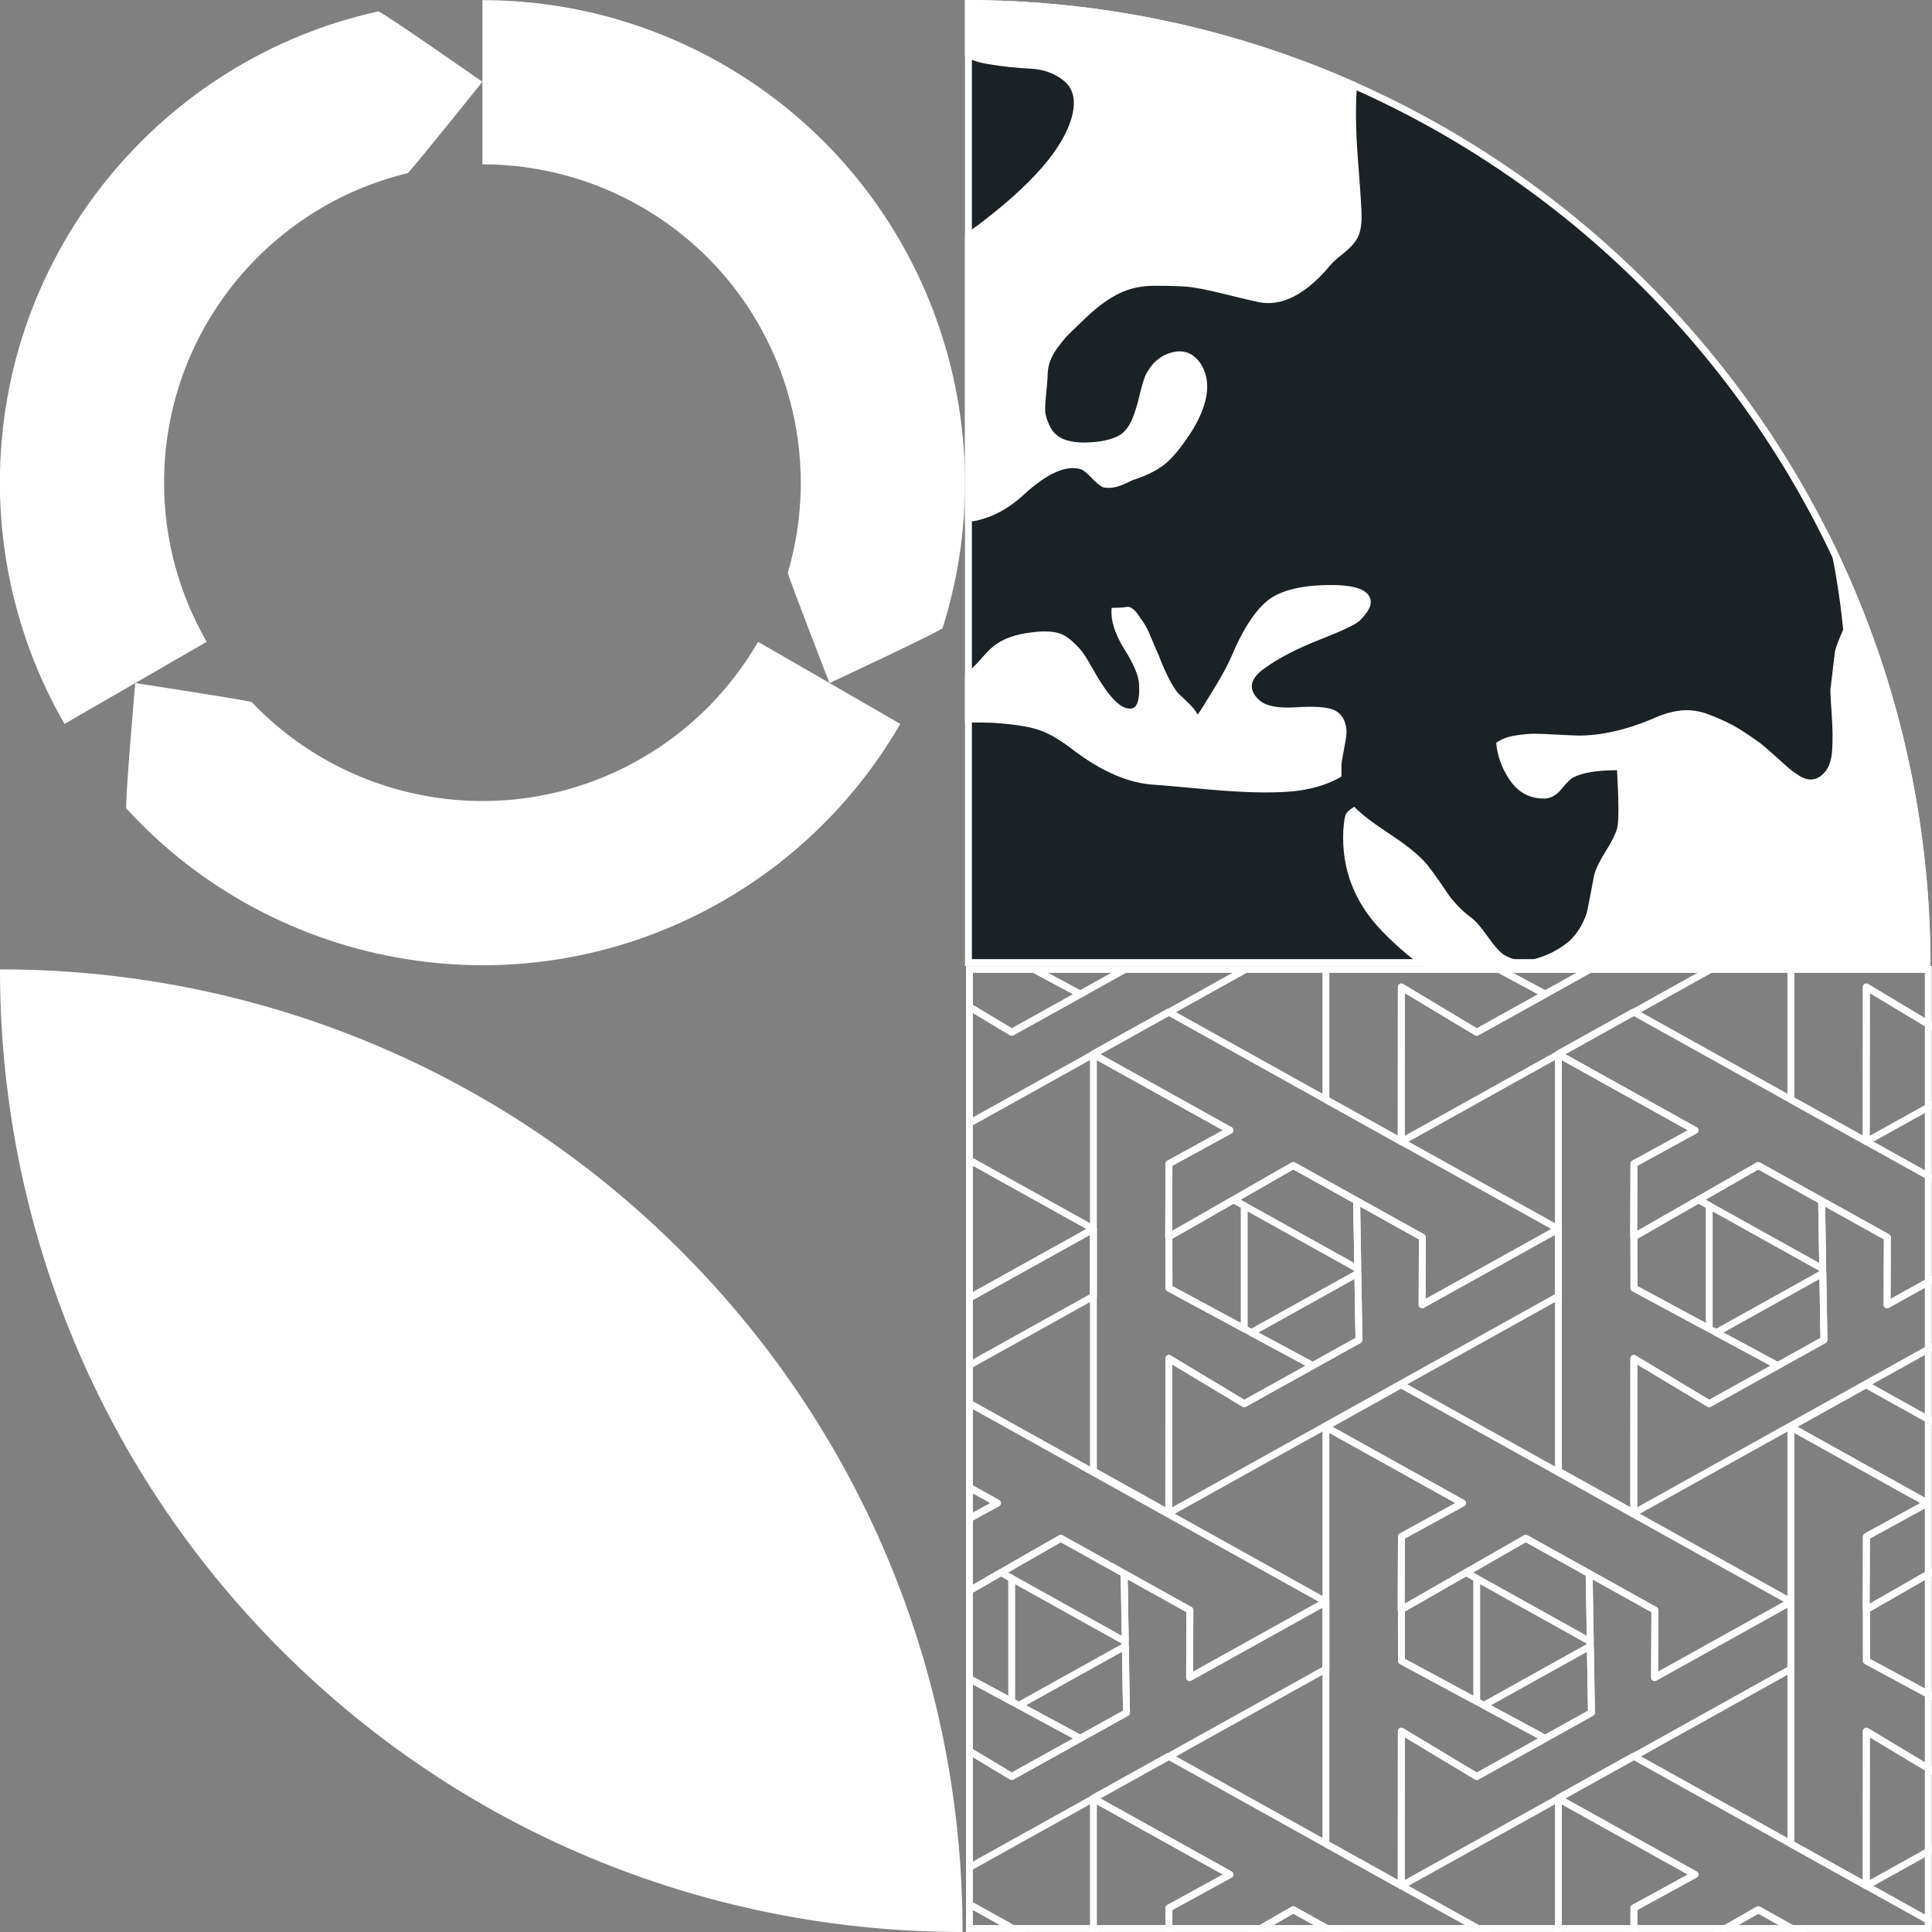 <?xml version="1.0" encoding="UTF-8" standalone="no"?>
<!DOCTYPE svg PUBLIC "-//W3C//DTD SVG 1.1//EN" "http://www.w3.org/Graphics/SVG/1.1/DTD/svg11.dtd">
<svg width="100%" height="100%" viewBox="0 0 280 280" version="1.1" xmlns="http://www.w3.org/2000/svg" xmlns:xlink="http://www.w3.org/1999/xlink" xml:space="preserve" xmlns:serif="http://www.serif.com/" style="fill-rule:evenodd;clip-rule:evenodd;stroke-linejoin:round;stroke-miterlimit:2;">
    <rect x="0" y="0" width="280" height="280" fill="#808080" stroke="none"/>
    <rect id="growth-markets" x="0" y="0" width="280" height="280" style="fill:none;"/>
    <clipPath id="_clip1">
        <rect x="0" y="0" width="280" height="280"/>
    </clipPath>
    <g clip-path="url(#_clip1)">
        <g>
            <path d="M136.607,91.018C136.483,91.41 120.222,98.995 120.222,98.995C120.222,98.995 114.094,83.267 114.177,82.985C120.077,63.012 111.811,40.868 92.979,29.996C85.966,25.947 78.011,23.815 69.912,23.815L69.912,0.02C82.187,0.02 94.246,3.252 104.877,9.389C133.833,26.107 146.309,60.407 136.607,91.018Z" style="fill:white;"/>
            <path d="M18.319,117.174C18.041,116.87 19.603,98.995 19.603,98.995C19.603,98.995 36.288,101.553 36.49,101.766C50.838,116.862 74.148,120.774 92.979,109.902C99.993,105.853 105.816,100.029 109.866,93.016L130.472,104.913C124.335,115.544 115.507,124.372 104.877,130.509C75.921,147.227 39.978,140.882 18.319,117.174Z" style="fill:white;"/>
            <path d="M54.811,1.655C55.213,1.567 69.912,11.857 69.912,11.857C69.912,11.857 59.355,25.028 59.069,25.097C38.822,29.974 23.778,48.205 23.778,69.949C23.778,78.047 25.91,86.003 29.959,93.016L9.352,104.913C3.215,94.283 -0.016,82.224 -0.016,69.949C-0.016,36.513 23.45,8.559 54.811,1.655Z" style="fill:white;"/>
        </g>
        <g>
            <rect x="140" y="139.997" width="139.964" height="139.994" style="fill:none;"/>
            <clipPath id="_clip2">
                <rect x="140" y="139.997" width="139.964" height="139.994"/>
            </clipPath>
            <g clip-path="url(#_clip2)">
                <g>
                    <path d="M9.787,2.265L-10.006,-8.749L-9.993,-8.824L0.889,-14.881L57.383,16.572L37.627,27.557L37.666,17.778L28.139,12.475L28.139,12.477L18.959,7.368L0.901,17.715L0.94,7.11L9.787,2.265ZM12.881,31.578L28.316,22.984L28.478,32.645L21.774,36.373L12.881,31.578Z" style="fill:none;stroke:white;stroke-width:1px;"/>
                    <path d="M0.926,35.327L0.914,57.722L-10.006,51.643L-10.006,-8.749L9.787,2.265L0.94,7.109L0.901,17.715L0.935,17.696L0.94,25.141L21.779,36.375L11.848,41.892L0.926,35.327ZM28.305,22.345L10.308,12.325L18.958,7.368L28.139,12.477L28.305,22.345ZM0.941,57.735L0.941,57.737L0.939,57.736L0.941,57.735Z" style="fill:none;stroke:white;stroke-width:1px;"/>
                    <path d="M37.627,27.557L57.382,16.572L57.382,26.31L0.914,57.75L0.926,35.327L11.848,41.892L21.779,36.375L21.774,36.372L28.478,32.644L28.139,12.475L37.666,17.778L37.627,27.557ZM10.301,12.329L11.848,13.192L11.848,31.022L0.94,25.141L0.935,17.696L10.301,12.329Z" style="fill:none;stroke:white;stroke-width:1px;"/>
                    <path d="M43.482,56.098L23.688,45.084L23.701,45.009L34.583,38.952L91.078,70.404L71.322,81.39L71.36,71.61L61.834,66.308L61.834,66.31L52.653,61.201L34.595,71.548L34.635,60.942L43.482,56.098ZM46.575,85.411L62.01,76.817L62.173,86.477L55.468,90.205L46.575,85.411Z" style="fill:none;stroke:white;stroke-width:1px;"/>
                    <path d="M34.62,89.159L34.609,111.555L23.688,105.475L23.688,45.084L43.481,56.098L34.635,60.942L34.595,71.548L34.629,71.528L34.635,78.974L55.473,90.208L45.543,95.724L34.62,89.159ZM62,76.178L44.003,66.158L52.653,61.201L61.834,66.31L62,76.178ZM34.635,111.568L34.635,111.57L34.634,111.569L34.635,111.568Z" style="fill:none;stroke:white;stroke-width:1px;"/>
                    <path d="M71.322,81.39L91.077,70.404L91.077,80.143L34.609,111.583L34.62,89.159L45.543,95.724L55.473,90.208L55.468,90.205L62.173,86.477L61.834,66.308L71.361,71.61L71.322,81.39ZM43.996,66.162L45.543,67.024L45.543,84.854L34.635,78.974L34.629,71.528L43.996,66.162Z" style="fill:none;stroke:white;stroke-width:1px;"/>
                    <path d="M77.176,2.265L57.383,-8.749L57.396,-8.824L68.278,-14.881L124.772,16.572L105.016,27.557L105.055,17.778L95.529,12.475L95.529,12.477L86.348,7.368L68.29,17.715L68.329,7.11L77.176,2.265ZM80.27,31.578L95.705,22.984L95.867,32.645L89.163,36.373L80.27,31.578Z" style="fill:none;stroke:white;stroke-width:1px;"/>
                    <path d="M68.315,35.327L68.303,57.722L57.383,51.643L57.383,-8.749L77.176,2.265L68.33,7.109L68.29,17.715L68.324,17.696L68.33,25.141L89.168,36.375L79.237,41.892L68.315,35.327ZM95.694,22.345L77.697,12.325L86.348,7.368L95.529,12.477L95.694,22.345ZM68.33,57.735L68.33,57.737L68.328,57.736L68.33,57.735Z" style="fill:none;stroke:white;stroke-width:1px;"/>
                    <path d="M105.016,27.557L124.772,16.572L124.772,26.31L68.303,57.75L68.315,35.327L79.237,41.892L89.168,36.375L89.163,36.372L95.867,32.644L95.529,12.475L105.055,17.778L105.016,27.557ZM77.69,12.329L79.237,13.192L79.237,31.022L68.33,25.141L68.324,17.696L77.69,12.329Z" style="fill:none;stroke:white;stroke-width:1px;"/>
                    <path d="M110.871,56.098L91.078,45.084L91.091,45.009L101.972,38.952L158.467,70.404L138.711,81.39L138.75,71.61L129.223,66.308L129.223,66.31L120.042,61.201L101.985,71.548L102.024,60.942L110.871,56.098ZM113.965,85.411L129.4,76.817L129.562,86.477L122.858,90.205L113.965,85.411Z" style="fill:none;stroke:white;stroke-width:1px;"/>
                    <path d="M102.01,89.159L101.998,111.555L91.078,105.475L91.078,45.084L110.871,56.098L102.024,60.942L101.985,71.548L102.019,71.528L102.024,78.974L122.863,90.208L112.932,95.724L102.01,89.159ZM129.389,76.178L111.392,66.158L120.042,61.201L129.223,66.31L129.389,76.178ZM102.025,111.568L102.025,111.57L102.023,111.569L102.025,111.568Z" style="fill:none;stroke:white;stroke-width:1px;"/>
                    <path d="M138.711,81.39L158.466,70.404L158.466,80.143L101.998,111.583L102.01,89.159L112.932,95.724L122.863,90.208L122.858,90.205L129.562,86.477L129.223,66.308L138.75,71.61L138.711,81.39ZM111.385,66.162L112.932,67.024L112.932,84.854L102.024,78.974L102.019,71.528L111.385,66.162Z" style="fill:none;stroke:white;stroke-width:1px;"/>
                    <path d="M144.565,2.265L124.772,-8.749L124.785,-8.824L135.667,-14.881L192.162,16.572L172.406,27.557L172.444,17.778L162.918,12.475L162.918,12.477L153.737,7.368L135.679,17.715L135.719,7.11L144.565,2.265ZM147.659,31.578L163.094,22.984L163.257,32.645L156.552,36.373L147.659,31.578Z" style="fill:none;stroke:white;stroke-width:1px;"/>
                    <path d="M135.704,35.327L135.693,57.722L124.772,51.643L124.772,-8.749L144.565,2.265L135.719,7.109L135.679,17.715L135.713,17.696L135.719,25.141L156.557,36.375L146.627,41.892L135.704,35.327ZM163.084,22.345L145.087,12.325L153.737,7.368L162.918,12.477L163.084,22.345ZM135.719,57.735L135.719,57.737L135.717,57.736L135.719,57.735Z" style="fill:none;stroke:white;stroke-width:1px;"/>
                    <path d="M172.406,27.557L192.161,16.572L192.161,26.31L135.693,57.75L135.704,35.327L146.627,41.892L156.557,36.375L156.552,36.372L163.257,32.644L162.918,12.475L172.445,17.778L172.406,27.557ZM145.08,12.329L146.627,13.192L146.627,31.022L135.719,25.141L135.713,17.696L145.08,12.329Z" style="fill:none;stroke:white;stroke-width:1px;"/>
                    <path d="M178.26,56.098L158.467,45.084L158.48,45.009L169.362,38.952L225.856,70.404L206.1,81.39L206.139,71.61L196.613,66.308L196.613,66.31L187.432,61.201L169.374,71.548L169.413,60.942L178.26,56.098ZM181.354,85.411L196.789,76.817L196.951,86.477L190.247,90.205L181.354,85.411Z" style="fill:none;stroke:white;stroke-width:1px;"/>
                    <path d="M169.399,89.159L169.387,111.555L158.467,105.475L158.467,45.084L178.26,56.098L169.414,60.942L169.374,71.548L169.408,71.528L169.414,78.974L190.252,90.208L180.321,95.724L169.399,89.159ZM196.778,76.178L178.781,66.158L187.432,61.201L196.613,66.31L196.778,76.178ZM169.414,111.568L169.414,111.57L169.412,111.569L169.414,111.568Z" style="fill:none;stroke:white;stroke-width:1px;"/>
                    <path d="M206.1,81.39L225.856,70.404L225.856,80.143L169.387,111.583L169.399,89.159L180.321,95.724L190.252,90.208L190.247,90.205L196.951,86.477L196.613,66.308L206.139,71.61L206.1,81.39ZM178.774,66.162L180.321,67.024L180.321,84.854L169.414,78.974L169.408,71.528L178.774,66.162Z" style="fill:none;stroke:white;stroke-width:1px;"/>
                    <path d="M211.955,2.265L192.162,-8.749L192.175,-8.824L203.056,-14.881L259.551,16.572L239.795,27.557L239.834,17.778L230.307,12.475L230.307,12.477L221.126,7.368L203.069,17.715L203.108,7.11L211.955,2.265ZM215.049,31.578L230.484,22.984L230.646,32.645L223.942,36.373L215.049,31.578Z" style="fill:none;stroke:white;stroke-width:1px;"/>
                    <path d="M203.094,35.327L203.082,57.722L192.162,51.643L192.162,-8.749L211.955,2.265L203.108,7.109L203.069,17.715L203.103,17.696L203.108,25.141L223.946,36.375L214.016,41.892L203.094,35.327ZM230.473,22.345L212.476,12.325L221.126,7.368L230.307,12.477L230.473,22.345ZM203.109,57.735L203.109,57.737L203.107,57.736L203.109,57.735Z" style="fill:none;stroke:white;stroke-width:1px;"/>
                    <path d="M239.795,27.557L259.55,16.572L259.55,26.31L203.082,57.75L203.094,35.327L214.016,41.892L223.946,36.375L223.942,36.372L230.646,32.644L230.307,12.475L239.834,17.778L239.795,27.557ZM212.469,12.329L214.016,13.192L214.016,31.022L203.108,25.141L203.103,17.696L212.469,12.329Z" style="fill:none;stroke:white;stroke-width:1px;"/>
                    <path d="M245.649,56.098L225.856,45.084L225.869,45.009L236.751,38.952L293.246,70.404L273.489,81.39L273.528,71.61L264.002,66.308L264.002,66.31L254.821,61.201L236.763,71.548L236.802,60.942L245.649,56.098ZM248.743,85.411L264.178,76.817L264.341,86.477L257.636,90.205L248.743,85.411Z" style="fill:none;stroke:white;stroke-width:1px;"/>
                    <path d="M236.788,89.159L236.777,111.555L225.856,105.475L225.856,45.084L245.649,56.098L236.803,60.942L236.763,71.548L236.797,71.528L236.803,78.974L257.641,90.208L247.711,95.724L236.788,89.159ZM264.168,76.178L246.171,66.158L254.821,61.201L264.002,66.31L264.168,76.178ZM236.803,111.568L236.803,111.57L236.801,111.569L236.803,111.568Z" style="fill:none;stroke:white;stroke-width:1px;"/>
                    <path d="M273.49,81.39L293.245,70.404L293.245,80.143L236.777,111.583L236.788,89.159L247.711,95.724L257.641,90.208L257.636,90.205L264.341,86.477L264.002,66.308L273.528,71.61L273.49,81.39ZM246.164,66.162L247.711,67.024L247.711,84.854L236.803,78.974L236.797,71.528L246.164,66.162Z" style="fill:none;stroke:white;stroke-width:1px;"/>
                    <path d="M279.344,2.265L259.551,-8.749L259.564,-8.824L270.446,-14.881L326.94,16.572L307.184,27.557L307.223,17.778L297.697,12.475L297.697,12.477L288.516,7.368L270.458,17.715L270.497,7.11L279.344,2.265ZM282.438,31.578L297.873,22.984L298.035,32.645L291.331,36.373L282.438,31.578Z" style="fill:none;stroke:white;stroke-width:1px;"/>
                    <path d="M270.483,35.327L270.471,57.722L259.551,51.643L259.551,-8.749L279.344,2.265L270.497,7.109L270.458,17.715L270.492,17.696L270.498,25.141L291.336,36.375L281.405,41.892L270.483,35.327ZM297.862,22.345L279.865,12.325L288.516,7.368L297.697,12.477L297.862,22.345ZM270.498,57.735L270.498,57.737L270.496,57.736L270.498,57.735Z" style="fill:none;stroke:white;stroke-width:1px;"/>
                    <path d="M307.184,27.557L326.94,16.572L326.94,26.31L270.471,57.75L270.483,35.327L281.405,41.892L291.336,36.375L291.331,36.372L298.035,32.644L297.697,12.475L307.223,17.778L307.184,27.557ZM279.858,12.329L281.405,13.192L281.405,31.022L270.498,25.141L270.492,17.696L279.858,12.329Z" style="fill:none;stroke:white;stroke-width:1px;"/>
                    <path d="M9.787,217.837L-10.006,206.824L-9.993,206.748L0.889,200.691L57.383,232.144L37.627,243.129L37.666,233.35L28.139,228.047L28.139,228.049L18.959,222.941L0.901,233.287L0.94,222.682L9.787,217.837ZM12.881,247.151L28.316,238.556L28.478,248.217L21.774,251.945L12.881,247.151Z" style="fill:none;stroke:white;stroke-width:1px;"/>
                    <path d="M0.926,250.899L0.914,273.295L-10.006,267.215L-10.006,206.823L9.787,217.837L0.94,222.682L0.901,233.287L0.935,233.268L0.94,240.713L21.779,251.947L11.848,257.464L0.926,250.899ZM28.305,237.917L10.308,227.897L18.958,222.941L28.139,228.049L28.305,237.917ZM0.941,273.307L0.941,273.309L0.939,273.308L0.941,273.307Z" style="fill:none;stroke:white;stroke-width:1px;"/>
                    <path d="M37.627,243.129L57.382,232.144L57.382,241.882L0.914,273.322L0.926,250.899L11.848,257.464L21.779,251.947L21.774,251.945L28.478,248.217L28.139,228.047L37.666,233.35L37.627,243.129ZM10.301,227.901L11.848,228.764L11.848,246.594L0.94,240.713L0.935,233.268L10.301,227.901Z" style="fill:none;stroke:white;stroke-width:1px;"/>
                    <path d="M43.482,271.67L23.688,260.656L23.701,260.581L34.583,254.524L91.078,285.976L71.322,296.962L71.36,287.183L61.834,281.88L61.834,281.882L52.653,276.773L34.595,287.12L34.635,276.514L43.482,271.67ZM46.575,300.983L62.01,292.389L62.173,302.049L55.468,305.777L46.575,300.983Z" style="fill:none;stroke:white;stroke-width:1px;"/>
                    <path d="M34.62,304.731L34.609,327.127L23.688,321.047L23.688,260.656L43.481,271.67L34.635,276.514L34.595,287.12L34.629,287.101L34.635,294.546L55.473,305.78L45.543,311.296L34.62,304.731ZM62,291.75L44.003,281.73L52.653,276.773L61.834,281.882L62,291.75ZM34.635,327.14L34.635,327.142L34.634,327.141L34.635,327.14Z" style="fill:none;stroke:white;stroke-width:1px;"/>
                    <path d="M77.176,217.837L57.383,206.824L57.396,206.748L68.278,200.691L124.772,232.144L105.016,243.129L105.055,233.35L95.529,228.047L95.529,228.049L86.348,222.941L68.29,233.287L68.329,222.682L77.176,217.837ZM80.27,247.151L95.705,238.556L95.867,248.217L89.163,251.945L80.27,247.151Z" style="fill:none;stroke:white;stroke-width:1px;"/>
                    <path d="M68.315,250.899L68.303,273.295L57.383,267.215L57.383,206.823L77.176,217.837L68.33,222.682L68.29,233.287L68.324,233.268L68.33,240.713L89.168,251.947L79.237,257.464L68.315,250.899ZM95.694,237.917L77.697,227.897L86.348,222.941L95.529,228.049L95.694,237.917ZM68.33,273.307L68.33,273.309L68.328,273.308L68.33,273.307Z" style="fill:none;stroke:white;stroke-width:1px;"/>
                    <path d="M105.016,243.129L124.772,232.144L124.772,241.882L68.303,273.322L68.315,250.899L79.237,257.464L89.168,251.947L89.163,251.945L95.867,248.217L95.529,228.047L105.055,233.35L105.016,243.129ZM77.69,227.901L79.237,228.764L79.237,246.594L68.33,240.713L68.324,233.268L77.69,227.901Z" style="fill:none;stroke:white;stroke-width:1px;"/>
                    <path d="M110.871,271.67L91.078,260.656L91.091,260.581L101.972,254.524L158.467,285.976L138.711,296.962L138.75,287.183L129.223,281.88L129.223,281.882L120.042,276.773L101.985,287.12L102.024,276.514L110.871,271.67ZM113.965,300.983L129.4,292.389L129.562,302.049L122.858,305.777L113.965,300.983Z" style="fill:none;stroke:white;stroke-width:1px;"/>
                    <path d="M102.01,304.731L101.998,327.127L91.078,321.047L91.078,260.656L110.871,271.67L102.024,276.514L101.985,287.12L102.019,287.101L102.024,294.546L122.863,305.78L112.932,311.296L102.01,304.731ZM129.389,291.75L111.392,281.73L120.042,276.773L129.223,281.882L129.389,291.75ZM102.025,327.14L102.025,327.142L102.023,327.141L102.025,327.14Z" style="fill:none;stroke:white;stroke-width:1px;"/>
                    <path d="M144.565,217.837L124.772,206.824L124.785,206.748L135.667,200.691L192.162,232.144L172.406,243.129L172.444,233.35L162.918,228.047L162.918,228.049L153.737,222.941L135.679,233.287L135.719,222.682L144.565,217.837ZM147.659,247.151L163.094,238.556L163.257,248.217L156.552,251.945L147.659,247.151Z" style="fill:none;stroke:white;stroke-width:1px;"/>
                    <path d="M135.704,250.899L135.693,273.295L124.772,267.215L124.772,206.823L144.565,217.837L135.719,222.682L135.679,233.287L135.713,233.268L135.719,240.713L156.557,251.947L146.627,257.464L135.704,250.899ZM163.084,237.917L145.087,227.897L153.737,222.941L162.918,228.049L163.084,237.917ZM135.719,273.307L135.719,273.309L135.717,273.308L135.719,273.307Z" style="fill:none;stroke:white;stroke-width:1px;"/>
                    <path d="M172.406,243.129L192.161,232.144L192.161,241.882L135.693,273.322L135.704,250.899L146.627,257.464L156.557,251.947L156.552,251.945L163.257,248.217L162.918,228.047L172.445,233.35L172.406,243.129ZM145.08,227.901L146.627,228.764L146.627,246.594L135.719,240.713L135.713,233.268L145.08,227.901Z" style="fill:none;stroke:white;stroke-width:1px;"/>
                    <path d="M178.26,271.67L158.467,260.656L158.48,260.581L169.362,254.524L225.856,285.976L206.1,296.962L206.139,287.183L196.613,281.88L196.613,281.882L187.432,276.773L169.374,287.12L169.413,276.514L178.26,271.67ZM181.354,300.983L196.789,292.389L196.951,302.049L190.247,305.777L181.354,300.983Z" style="fill:none;stroke:white;stroke-width:1px;"/>
                    <path d="M169.399,304.731L169.387,327.127L158.467,321.047L158.467,260.656L178.26,271.67L169.414,276.514L169.374,287.12L169.408,287.101L169.414,294.546L190.252,305.78L180.321,311.296L169.399,304.731ZM196.778,291.75L178.781,281.73L187.432,276.773L196.613,281.882L196.778,291.75ZM169.414,327.14L169.414,327.142L169.412,327.141L169.414,327.14Z" style="fill:none;stroke:white;stroke-width:1px;"/>
                    <path d="M211.955,217.837L192.162,206.824L192.175,206.748L203.056,200.691L259.551,232.144L239.795,243.129L239.834,233.35L230.307,228.047L230.307,228.049L221.126,222.941L203.069,233.287L203.108,222.682L211.955,217.837ZM215.049,247.151L230.484,238.556L230.646,248.217L223.942,251.945L215.049,247.151Z" style="fill:none;stroke:white;stroke-width:1px;"/>
                    <path d="M203.094,250.899L203.082,273.295L192.162,267.215L192.162,206.823L211.955,217.837L203.108,222.682L203.069,233.287L203.103,233.268L203.108,240.713L223.946,251.947L214.016,257.464L203.094,250.899ZM230.473,237.917L212.476,227.897L221.126,222.941L230.307,228.049L230.473,237.917ZM203.109,273.307L203.109,273.309L203.107,273.308L203.109,273.307Z" style="fill:none;stroke:white;stroke-width:1px;"/>
                    <path d="M239.795,243.129L259.55,232.144L259.55,241.882L203.082,273.322L203.094,250.899L214.016,257.464L223.946,251.947L223.942,251.945L230.646,248.217L230.307,228.047L239.834,233.35L239.795,243.129ZM212.469,227.901L214.016,228.764L214.016,246.594L203.108,240.713L203.103,233.268L212.469,227.901Z" style="fill:none;stroke:white;stroke-width:1px;"/>
                    <path d="M245.649,271.67L225.856,260.656L225.869,260.581L236.751,254.524L293.246,285.976L273.489,296.962L273.528,287.183L264.002,281.88L264.002,281.882L254.821,276.773L236.763,287.12L236.802,276.514L245.649,271.67ZM248.743,300.983L264.178,292.389L264.341,302.049L257.636,305.777L248.743,300.983Z" style="fill:none;stroke:white;stroke-width:1px;"/>
                    <path d="M236.788,304.731L236.777,327.127L225.856,321.047L225.856,260.656L245.649,271.67L236.803,276.514L236.763,287.12L236.797,287.101L236.803,294.546L257.641,305.78L247.711,311.296L236.788,304.731ZM264.168,291.75L246.171,281.73L254.821,276.773L264.002,281.882L264.168,291.75ZM236.803,327.14L236.803,327.142L236.801,327.141L236.803,327.14Z" style="fill:none;stroke:white;stroke-width:1px;"/>
                    <path d="M279.344,217.837L259.551,206.824L259.564,206.748L270.446,200.691L326.94,232.144L307.184,243.129L307.223,233.35L297.697,228.047L297.697,228.049L288.516,222.941L270.458,233.287L270.497,222.682L279.344,217.837ZM282.438,247.151L297.873,238.556L298.035,248.217L291.331,251.945L282.438,247.151Z" style="fill:none;stroke:white;stroke-width:1px;"/>
                    <path d="M270.483,250.899L270.471,273.295L259.551,267.215L259.551,206.823L279.344,217.837L270.497,222.682L270.458,233.287L270.492,233.268L270.498,240.713L291.336,251.947L281.405,257.464L270.483,250.899ZM297.862,237.917L279.865,227.897L288.516,222.941L297.697,228.049L297.862,237.917ZM270.498,273.307L270.498,273.309L270.496,273.308L270.498,273.307Z" style="fill:none;stroke:white;stroke-width:1px;"/>
                    <path d="M307.184,243.129L326.94,232.144L326.94,241.882L270.471,273.322L270.483,250.899L281.405,257.464L291.336,251.947L291.331,251.945L298.035,248.217L297.697,228.047L307.223,233.35L307.184,243.129ZM279.858,227.901L281.405,228.764L281.405,246.594L270.498,240.713L270.492,233.268L279.858,227.901Z" style="fill:none;stroke:white;stroke-width:1px;"/>
                    <path d="M9.787,109.979L-10.006,98.965L-9.993,98.89L0.889,92.833L57.383,124.285L37.627,135.271L37.666,125.492L28.139,120.189L28.139,120.191L18.959,115.082L0.901,125.429L0.94,114.823L9.787,109.979ZM12.881,139.292L28.316,130.698L28.478,140.358L21.774,144.086L12.881,139.292Z" style="fill:none;stroke:white;stroke-width:1px;"/>
                    <path d="M0.926,143.04L0.914,165.436L-10.006,159.357L-10.006,98.965L9.787,109.979L0.94,114.823L0.901,125.429L0.935,125.41L0.94,132.855L21.779,144.089L11.848,149.605L0.926,143.04ZM28.305,130.059L10.308,120.039L18.958,115.082L28.139,120.191L28.305,130.059ZM0.941,165.449L0.941,165.451L0.939,165.45L0.941,165.449Z" style="fill:none;stroke:white;stroke-width:1px;"/>
                    <path d="M37.627,135.271L57.382,124.286L57.382,134.024L0.914,165.464L0.926,143.04L11.848,149.606L21.779,144.089L21.774,144.086L28.478,140.358L28.139,120.189L37.666,125.492L37.627,135.271ZM10.301,120.043L11.848,120.905L11.848,138.736L0.94,132.855L0.935,125.41L10.301,120.043Z" style="fill:none;stroke:white;stroke-width:1px;"/>
                    <path d="M43.482,163.812L23.688,152.798L23.701,152.722L34.583,146.666L91.078,178.118L71.322,189.104L71.36,179.324L61.834,174.021L61.834,174.024L52.653,168.915L34.595,179.262L34.635,168.656L43.482,163.812ZM46.575,193.125L62.01,184.53L62.173,194.191L55.468,197.919L46.575,193.125Z" style="fill:none;stroke:white;stroke-width:1px;"/>
                    <path d="M34.62,196.873L34.609,219.269L23.688,213.189L23.688,152.798L43.481,163.812L34.635,168.656L34.595,179.262L34.629,179.242L34.635,186.688L55.473,197.922L45.543,203.438L34.62,196.873ZM62,183.891L44.003,173.871L52.653,168.915L61.834,174.024L62,183.891ZM34.635,219.282L34.635,219.284L34.634,219.283L34.635,219.282Z" style="fill:none;stroke:white;stroke-width:1px;"/>
                    <path d="M71.322,189.104L91.077,178.118L91.077,187.857L34.609,219.296L34.62,196.873L45.543,203.438L55.473,197.922L55.468,197.919L62.173,194.191L61.834,174.021L71.361,179.324L71.322,189.104ZM43.996,173.875L45.543,174.738L45.543,192.568L34.635,186.688L34.629,179.242L43.996,173.875Z" style="fill:none;stroke:white;stroke-width:1px;"/>
                    <path d="M77.176,109.979L57.383,98.965L57.396,98.89L68.278,92.833L124.772,124.285L105.016,135.271L105.055,125.492L95.529,120.189L95.529,120.191L86.348,115.082L68.29,125.429L68.329,114.823L77.176,109.979ZM80.27,139.292L95.705,130.698L95.867,140.358L89.163,144.086L80.27,139.292Z" style="fill:none;stroke:white;stroke-width:1px;"/>
                    <path d="M68.315,143.04L68.303,165.436L57.383,159.357L57.383,98.965L77.176,109.979L68.33,114.823L68.29,125.429L68.324,125.41L68.33,132.855L89.168,144.089L79.237,149.605L68.315,143.04ZM95.694,130.059L77.697,120.039L86.348,115.082L95.529,120.191L95.694,130.059ZM68.33,165.449L68.33,165.451L68.328,165.45L68.33,165.449Z" style="fill:none;stroke:white;stroke-width:1px;"/>
                    <path d="M105.016,135.271L124.772,124.286L124.772,134.024L68.303,165.464L68.315,143.04L79.237,149.606L89.168,144.089L89.163,144.086L95.867,140.358L95.529,120.189L105.055,125.492L105.016,135.271ZM77.69,120.043L79.237,120.905L79.237,138.736L68.33,132.855L68.324,125.41L77.69,120.043Z" style="fill:none;stroke:white;stroke-width:1px;"/>
                    <path d="M110.871,163.812L91.078,152.798L91.091,152.722L101.972,146.666L158.467,178.118L138.711,189.104L138.75,179.324L129.223,174.021L129.223,174.024L120.042,168.915L101.985,179.262L102.024,168.656L110.871,163.812ZM113.965,193.125L129.4,184.53L129.562,194.191L122.858,197.919L113.965,193.125Z" style="fill:none;stroke:white;stroke-width:1px;"/>
                    <path d="M102.01,196.873L101.998,219.269L91.078,213.189L91.078,152.798L110.871,163.812L102.024,168.656L101.985,179.262L102.019,179.242L102.024,186.688L122.863,197.922L112.932,203.438L102.01,196.873ZM129.389,183.891L111.392,173.871L120.042,168.915L129.223,174.024L129.389,183.891ZM102.025,219.282L102.025,219.284L102.023,219.283L102.025,219.282Z" style="fill:none;stroke:white;stroke-width:1px;"/>
                    <path d="M138.711,189.104L158.466,178.118L158.466,187.857L101.998,219.296L102.01,196.873L112.932,203.438L122.863,197.922L122.858,197.919L129.562,194.191L129.223,174.021L138.75,179.324L138.711,189.104ZM111.385,173.875L112.932,174.738L112.932,192.568L102.024,186.688L102.019,179.242L111.385,173.875Z" style="fill:none;stroke:white;stroke-width:1px;"/>
                    <path d="M144.565,109.979L124.772,98.965L124.785,98.89L135.667,92.833L192.162,124.285L172.406,135.271L172.444,125.492L162.918,120.189L162.918,120.191L153.737,115.082L135.679,125.429L135.719,114.823L144.565,109.979ZM147.659,139.292L163.094,130.698L163.257,140.358L156.552,144.086L147.659,139.292Z" style="fill:none;stroke:white;stroke-width:1px;"/>
                    <path d="M135.704,143.04L135.693,165.436L124.772,159.357L124.772,98.965L144.565,109.979L135.719,114.823L135.679,125.429L135.713,125.41L135.719,132.855L156.557,144.089L146.627,149.605L135.704,143.04ZM163.084,130.059L145.087,120.039L153.737,115.082L162.918,120.191L163.084,130.059ZM135.719,165.449L135.719,165.451L135.717,165.45L135.719,165.449Z" style="fill:none;stroke:white;stroke-width:1px;"/>
                    <path d="M172.406,135.271L192.161,124.286L192.161,134.024L135.693,165.464L135.704,143.04L146.627,149.606L156.557,144.089L156.552,144.086L163.257,140.358L162.918,120.189L172.445,125.492L172.406,135.271ZM145.08,120.043L146.627,120.905L146.627,138.736L135.719,132.855L135.713,125.41L145.08,120.043Z" style="fill:none;stroke:white;stroke-width:1px;"/>
                    <path d="M178.26,163.812L158.467,152.798L158.48,152.722L169.362,146.666L225.856,178.118L206.1,189.104L206.139,179.324L196.613,174.021L196.613,174.024L187.432,168.915L169.374,179.262L169.413,168.656L178.26,163.812ZM181.354,193.125L196.789,184.53L196.951,194.191L190.247,197.919L181.354,193.125Z" style="fill:none;stroke:white;stroke-width:1px;"/>
                    <path d="M169.399,196.873L169.387,219.269L158.467,213.189L158.467,152.798L178.26,163.812L169.414,168.656L169.374,179.262L169.408,179.242L169.414,186.688L190.252,197.922L180.321,203.438L169.399,196.873ZM196.778,183.891L178.781,173.871L187.432,168.915L196.613,174.024L196.778,183.891ZM169.414,219.282L169.414,219.284L169.412,219.283L169.414,219.282Z" style="fill:none;stroke:white;stroke-width:1px;"/>
                    <path d="M206.1,189.104L225.856,178.118L225.856,187.857L169.387,219.296L169.399,196.873L180.321,203.438L190.252,197.922L190.247,197.919L196.951,194.191L196.613,174.021L206.139,179.324L206.1,189.104ZM178.774,173.875L180.321,174.738L180.321,192.568L169.414,186.688L169.408,179.242L178.774,173.875Z" style="fill:none;stroke:white;stroke-width:1px;"/>
                    <path d="M211.955,109.979L192.162,98.965L192.175,98.89L203.056,92.833L259.551,124.285L239.795,135.271L239.834,125.492L230.307,120.189L230.307,120.191L221.126,115.082L203.069,125.429L203.108,114.823L211.955,109.979ZM215.049,139.292L230.484,130.698L230.646,140.358L223.942,144.086L215.049,139.292Z" style="fill:none;stroke:white;stroke-width:1px;"/>
                    <path d="M203.094,143.04L203.082,165.436L192.162,159.357L192.162,98.965L211.955,109.979L203.108,114.823L203.069,125.429L203.103,125.41L203.108,132.855L223.946,144.089L214.016,149.605L203.094,143.04ZM230.473,130.059L212.476,120.039L221.126,115.082L230.307,120.191L230.473,130.059ZM203.109,165.449L203.109,165.451L203.107,165.45L203.109,165.449Z" style="fill:none;stroke:white;stroke-width:1px;"/>
                    <path d="M239.795,135.271L259.55,124.286L259.55,134.024L203.082,165.464L203.094,143.04L214.016,149.606L223.946,144.089L223.942,144.086L230.646,140.358L230.307,120.189L239.834,125.492L239.795,135.271ZM212.469,120.043L214.016,120.905L214.016,138.736L203.108,132.855L203.103,125.41L212.469,120.043Z" style="fill:none;stroke:white;stroke-width:1px;"/>
                    <path d="M245.649,163.812L225.856,152.798L225.869,152.722L236.751,146.666L293.246,178.118L273.489,189.104L273.528,179.324L264.002,174.021L264.002,174.024L254.821,168.915L236.763,179.262L236.802,168.656L245.649,163.812ZM248.743,193.125L264.178,184.53L264.341,194.191L257.636,197.919L248.743,193.125Z" style="fill:none;stroke:white;stroke-width:1px;"/>
                    <path d="M236.788,196.873L236.777,219.269L225.856,213.189L225.856,152.798L245.649,163.812L236.803,168.656L236.763,179.262L236.797,179.242L236.803,186.688L257.641,197.922L247.711,203.438L236.788,196.873ZM264.168,183.891L246.171,173.871L254.821,168.915L264.002,174.024L264.168,183.891ZM236.803,219.282L236.803,219.284L236.801,219.283L236.803,219.282Z" style="fill:none;stroke:white;stroke-width:1px;"/>
                    <path d="M273.49,189.104L293.245,178.118L293.245,187.857L236.777,219.296L236.788,196.873L247.711,203.438L257.641,197.922L257.636,197.919L264.341,194.191L264.002,174.021L273.528,179.324L273.49,189.104ZM246.164,173.875L247.711,174.738L247.711,192.568L236.803,186.688L236.797,179.242L246.164,173.875Z" style="fill:none;stroke:white;stroke-width:1px;"/>
                    <path d="M279.344,109.979L259.551,98.965L259.564,98.89L270.446,92.833L326.94,124.285L307.184,135.271L307.223,125.492L297.697,120.189L297.697,120.191L288.516,115.082L270.458,125.429L270.497,114.823L279.344,109.979ZM282.438,139.292L297.873,130.698L298.035,140.358L291.331,144.086L282.438,139.292Z" style="fill:none;stroke:white;stroke-width:1px;"/>
                    <path d="M270.483,143.04L270.471,165.436L259.551,159.357L259.551,98.965L279.344,109.979L270.497,114.823L270.458,125.429L270.492,125.41L270.498,132.855L291.336,144.089L281.405,149.605L270.483,143.04ZM297.862,130.059L279.865,120.039L288.516,115.082L297.697,120.191L297.862,130.059ZM270.498,165.449L270.498,165.451L270.496,165.45L270.498,165.449Z" style="fill:none;stroke:white;stroke-width:1px;"/>
                    <path d="M307.184,135.271L326.94,124.286L326.94,134.024L270.471,165.464L270.483,143.04L281.405,149.606L291.336,144.089L291.331,144.086L298.035,140.358L297.697,120.189L307.223,125.492L307.184,135.271ZM279.858,120.043L281.405,120.905L281.405,138.736L270.498,132.855L270.492,125.41L279.858,120.043Z" style="fill:none;stroke:white;stroke-width:1px;"/>
                </g>
            </g>
            <path d="M279.964,139.997L279.964,279.991L140,279.991L140,139.997L279.964,139.997ZM278.964,140.997L141,140.997L141,278.991L278.964,278.991L278.964,140.997Z" style="fill:white;"/>
        </g>
        <path d="M279.78,140.006L139.853,140.006L139.853,0C217.132,-0 279.78,62.683 279.78,140.006Z" style="fill:white;"/>
        <clipPath id="_clip3">
            <path d="M279.78,140.006L139.853,140.006L139.853,0C217.132,-0 279.78,62.683 279.78,140.006Z"/>
        </clipPath>
        <g clip-path="url(#_clip3)">
            <path d="M112.81,20.79C112.367,19.38 112.898,18.19 114.402,17.22C115.906,16.251 116.746,15.589 116.923,15.237C117.631,13.562 116.834,11.887 114.535,10.212C118.692,7.92 126.653,4.835 138.419,0.957C138.33,1.045 138.286,1.265 138.286,1.618C138.286,4.967 138.463,6.863 138.817,7.303C139.613,8.273 141.072,8.934 143.195,9.287C145.319,9.639 147.353,9.86 149.299,9.948C151.245,10.036 152.882,10.631 154.209,11.733C155.536,12.835 155.934,14.488 155.403,16.691C154.253,21.363 149.609,26.74 141.47,32.823C137.844,35.379 133.421,37.01 128.202,37.715C128.113,37.715 127.604,37.781 126.676,37.913C125.747,38.045 125.083,38.112 124.685,38.112C124.287,38.112 123.58,38.156 122.562,38.244C121.545,38.332 120.749,38.332 120.174,38.244C119.599,38.156 118.891,38.089 118.051,38.045C117.21,38.001 116.525,37.847 115.994,37.583C115.463,37.318 114.955,37.01 114.468,36.657C113.982,36.304 113.628,35.864 113.407,35.335C113.186,34.806 113.075,34.189 113.075,33.484C113.163,31.897 113.937,30.465 115.397,29.186C116.857,27.908 118.383,26.961 119.975,26.344C121.567,25.727 123.513,25.065 125.813,24.36C128.113,23.655 129.617,23.17 130.325,22.906C130.502,20.702 130.192,19.226 129.396,18.476C128.6,17.727 127.516,17.551 126.145,17.947C124.774,18.344 123.27,18.851 121.633,19.468C119.997,20.085 118.405,20.614 116.857,21.055C115.309,21.495 113.96,21.407 112.81,20.79ZM101.796,142.039C99.85,130.844 103.389,121.501 112.411,114.008C120.461,107.397 130.944,104.312 143.859,104.752C146.601,104.929 148.724,105.237 150.228,105.678C151.732,106.119 153.457,107.088 155.403,108.587C159.649,111.848 163.674,113.567 167.478,113.744C167.655,113.744 170.176,113.964 175.041,114.405C179.906,114.845 183.821,114.956 186.784,114.735C189.747,114.515 192.291,113.788 194.414,112.554L194.414,110.967C194.414,110.614 194.524,109.887 194.745,108.785C194.967,107.683 195.099,106.846 195.143,106.273C195.188,105.7 195.077,105.083 194.812,104.422C194.546,103.761 194.06,103.254 193.352,102.901C192.291,102.46 190.455,102.328 187.846,102.505C185.236,102.681 183.445,102.328 182.472,101.447C180.879,99.948 181.1,98.45 183.135,96.951C185.17,95.453 187.868,94.042 191.229,92.72C194.591,91.398 196.537,90.472 197.067,89.943C198.04,88.974 198.571,88.136 198.66,87.431C198.748,85.668 196.846,84.787 192.954,84.787C188.443,84.787 185.258,85.624 183.4,87.299C181.631,88.885 179.995,91.486 178.491,95.1C177.96,96.334 177.076,97.965 175.837,99.992C174.599,102.02 173.847,103.21 173.581,103.562C173.316,103.033 172.785,102.394 171.989,101.645C171.193,100.896 170.751,100.477 170.662,100.389C169.778,99.243 168.849,97.392 167.876,94.836C167.699,94.483 167.411,93.822 167.013,92.852C166.615,91.883 166.306,91.199 166.084,90.803C165.863,90.406 165.465,89.811 164.89,89.018C164.315,88.224 163.784,87.872 163.298,87.96C162.811,88.048 162.082,88.092 161.109,88.092C160.932,89.855 161.551,91.86 162.966,94.108C164.382,96.356 165.089,98.097 165.089,99.331C165.178,101.27 164.868,102.372 164.16,102.637C162.922,102.989 161.418,101.799 159.649,99.067C159.295,98.538 158.809,97.722 158.189,96.621C157.57,95.519 157.084,94.747 156.73,94.307C156.376,93.866 155.845,93.337 155.138,92.72C154.43,92.103 153.612,91.728 152.683,91.596C151.754,91.464 150.67,91.486 149.432,91.662C147.132,91.927 145.319,92.588 143.992,93.646C143.549,93.998 142.864,94.703 141.935,95.761C141.006,96.819 140.144,97.524 139.347,97.877C138.817,101.05 136.428,102.46 132.182,102.108C126.875,102.108 123.823,101.403 123.027,99.992C122.584,99.199 122.783,97.348 123.624,94.439C124.464,91.53 125.238,89.547 125.946,88.489C126.477,87.784 127.273,87.277 128.334,86.968C129.396,86.66 130.369,86.483 131.253,86.439C132.138,86.395 133.288,86.395 134.703,86.439C136.119,86.483 137.092,86.505 137.623,86.505C137.888,84.919 137.424,83.464 136.229,82.142C135.035,80.82 134.349,79.894 134.173,79.365C133.996,78.396 133.907,77.668 133.907,77.184C133.907,76.699 134.217,76.346 134.836,76.126C135.455,75.906 136.03,75.795 136.561,75.795L138.551,75.795C139.347,75.795 139.922,75.751 140.276,75.663C143.196,75.31 145.893,73.988 148.37,71.696C151.732,68.611 154.474,67.377 156.597,67.994C156.951,68.082 157.482,68.501 158.189,69.25C158.897,69.999 159.472,70.462 159.914,70.639C160.445,70.727 160.954,70.727 161.44,70.639C161.927,70.55 162.458,70.374 163.033,70.11C163.608,69.845 163.984,69.669 164.16,69.581C166.372,68.876 168.053,67.994 169.203,66.936C170.353,65.879 171.591,64.292 172.918,62.176C175.218,58.298 175.572,55.124 173.979,52.656C172.918,51.158 171.547,50.629 169.866,51.069C168.185,51.51 166.903,52.612 166.018,54.375C165.753,54.992 165.465,55.962 165.156,57.284C164.846,58.606 164.492,59.752 164.094,60.722C163.696,61.691 163.143,62.441 162.435,62.97C161.462,63.587 160.047,63.961 158.189,64.094C156.332,64.226 154.872,64.027 153.811,63.499C153.014,63.058 152.44,62.441 152.086,61.647C151.732,60.854 151.533,60.215 151.489,59.73C151.444,59.245 151.489,58.342 151.621,57.02C151.754,55.697 151.82,54.904 151.82,54.639C151.82,53.846 151.931,53.119 152.152,52.458C152.373,51.797 152.727,51.136 153.214,50.475C153.7,49.813 154.098,49.307 154.408,48.954C154.717,48.601 155.27,48.05 156.066,47.301C156.863,46.552 157.393,46.045 157.659,45.781C159.162,44.37 160.666,43.29 162.17,42.541C163.674,41.792 165.399,41.417 167.345,41.417C169.291,41.417 170.839,41.461 171.989,41.549C173.139,41.638 174.952,41.99 177.429,42.607C179.906,43.224 181.587,43.621 182.472,43.797C185.656,44.414 188.929,42.828 192.291,39.037C192.821,38.332 193.595,37.583 194.613,36.789C195.63,35.996 196.338,35.225 196.736,34.475C197.134,33.726 197.333,32.69 197.333,31.368C197.333,30.398 197.156,27.644 196.802,23.104C196.448,18.564 196.426,14.752 196.736,11.667C197.045,8.582 197.864,5.981 199.19,3.866C217.767,10.565 233.247,21.804 245.632,37.583C258.016,53.361 265.181,71.256 267.127,91.266C266.42,92.852 266.022,93.91 265.933,94.439L265.27,99.992C265.27,100.521 265.336,101.733 265.469,103.628C265.602,105.524 265.624,107.198 265.535,108.653C265.447,110.107 265.093,111.187 264.474,111.892C263.943,112.509 263.368,112.862 262.749,112.95C262.13,113.038 261.466,112.862 260.758,112.421C260.051,111.981 259.409,111.496 258.834,110.967C258.259,110.438 257.596,109.843 256.844,109.182C256.092,108.521 255.495,108.014 255.053,107.661C253.46,106.515 252.178,105.678 251.205,105.149C250.232,104.62 249.06,104.091 247.689,103.562C246.317,103.033 244.968,102.835 243.641,102.967C242.315,103.1 240.899,103.518 239.395,104.223C235.592,105.81 232.053,106.603 228.78,106.603C228.338,106.603 227.343,106.559 225.795,106.471C224.247,106.383 223.097,106.339 222.345,106.339C221.593,106.339 220.664,106.427 219.558,106.603C218.453,106.78 217.546,107.132 216.838,107.661C217.015,109.601 217.679,111.408 218.829,113.082C219.979,114.757 221.527,115.639 223.473,115.727C224.534,115.815 225.463,115.374 226.259,114.405C227.055,113.435 227.63,112.862 227.984,112.686C229.311,111.981 231.434,111.628 234.353,111.628C234.619,116.388 234.619,119.209 234.353,120.09C234.088,120.972 233.535,122.074 232.695,123.396C231.854,124.718 231.301,125.864 231.036,126.834C230.947,127.274 230.793,128.09 230.572,129.28C230.35,130.47 230.173,131.373 230.041,131.99C229.908,132.607 229.599,133.357 229.112,134.238C228.625,135.12 228.028,135.869 227.321,136.486C225.905,137.632 224.335,138.447 222.61,138.932C220.885,139.417 219.315,139.219 217.9,138.337C217.28,137.896 216.506,137.015 215.578,135.693C214.649,134.37 213.831,133.445 213.123,132.916C212.415,132.387 211.774,131.814 211.199,131.197C210.624,130.58 210.204,130.073 209.938,129.677C209.673,129.28 209.253,128.663 208.678,127.825C208.103,126.988 207.638,126.349 207.285,125.908C206.311,124.498 204.454,122.889 201.712,121.082C198.969,119.275 197.156,117.887 196.271,116.917C195.564,117.358 195.143,117.754 195.011,118.107C194.878,118.46 194.767,119.209 194.679,120.355C194.414,125.908 196.271,130.756 200.252,134.899C205.117,139.924 209.806,142.833 214.317,143.626C216.175,143.979 218.762,143.824 222.079,143.163C225.397,142.502 227.675,142.216 228.913,142.304C229.001,145.301 227.232,150.061 223.605,156.584C220.067,163.019 217.104,167.426 214.715,169.806C214.273,170.247 213.654,170.842 212.858,171.591C212.061,172.341 211.442,172.914 211,173.31C210.558,173.707 210.071,174.236 209.54,174.897C209.009,175.558 208.656,176.175 208.479,176.748C208.302,177.321 208.235,178.004 208.28,178.798C208.324,179.591 208.523,180.428 208.877,181.31C209.054,181.839 209.341,182.456 209.739,183.161C210.137,183.866 210.381,184.395 210.469,184.748C210.558,185.1 210.668,185.629 210.801,186.334C210.933,187.04 210.823,187.657 210.469,188.186C210.204,188.979 209.85,189.574 209.408,189.971C208.965,190.367 208.346,190.742 207.55,191.094C206.754,191.447 206.179,191.712 205.825,191.888C205.294,192.24 203.967,193.254 201.844,194.929C199.721,196.604 197.996,197.838 196.669,198.631C185.612,202.157 174.731,203.92 164.028,203.92C163.674,203.92 163.165,203.898 162.502,203.854C161.838,203.81 161.33,203.788 160.976,203.788C159.649,202.289 158.632,199.336 157.924,194.929C157.747,193.783 157.526,191.535 157.261,188.186C156.995,184.836 156.686,182.28 156.332,180.517C156.066,179.018 155.69,177.497 155.204,175.955C154.717,174.412 154.076,172.605 153.28,170.534C152.484,168.462 151.909,166.942 151.555,165.972C150.67,163.239 149.697,161.498 148.636,160.749C147.574,160 145.54,159.537 142.532,159.361C140.851,159.273 138.198,159.184 134.571,159.096C130.944,159.008 128.025,158.92 125.813,158.832C123.602,158.744 120.948,158.391 117.852,157.774C114.756,157.157 112.257,156.276 110.355,155.13C108.453,153.984 106.684,152.309 105.047,150.105C103.411,147.901 102.327,145.213 101.796,142.039ZM79.106,42.078C85.21,33.44 92.243,25.991 100.204,19.732C102.062,19.997 103.632,20.57 104.915,21.451C106.197,22.333 106.794,23.611 106.706,25.286C106.706,26.167 106.507,26.961 106.109,27.666C105.711,28.371 105.335,28.9 104.981,29.253C104.627,29.605 104.074,30.112 103.322,30.773C102.57,31.434 102.017,31.897 101.664,32.161C98.568,35.07 96.533,37.318 95.56,38.905C95.118,39.61 94.565,41.505 93.901,44.591C93.238,47.676 92.243,49.615 90.916,50.408C87.377,52.348 85.52,50.717 85.343,45.516L85.343,44.194C85.343,43.841 85.321,43.533 85.276,43.268C85.232,43.004 85.1,42.783 84.878,42.607C84.657,42.431 84.326,42.21 83.883,41.946C83.176,41.593 81.583,41.638 79.106,42.078Z" style="fill:rgb(27,34,37);"/>
        </g>
        <path d="M279.78,140.006L139.853,140.006L139.853,0C217.132,-0 279.78,62.683 279.78,140.006ZM278.776,139.006C278.241,63.029 216.787,1.539 140.853,1.004L140.853,139.006L278.776,139.006Z" style="fill:white;"/>
        <path d="M0,140.493C35.726,140.46 71.464,154.061 98.698,181.296C125.933,208.53 139.534,244.268 139.501,279.994C103.775,280.027 68.037,266.426 40.802,239.191C13.568,211.957 -0.033,176.219 0,140.493Z" style="fill:white;"/>
    </g>
</svg>
